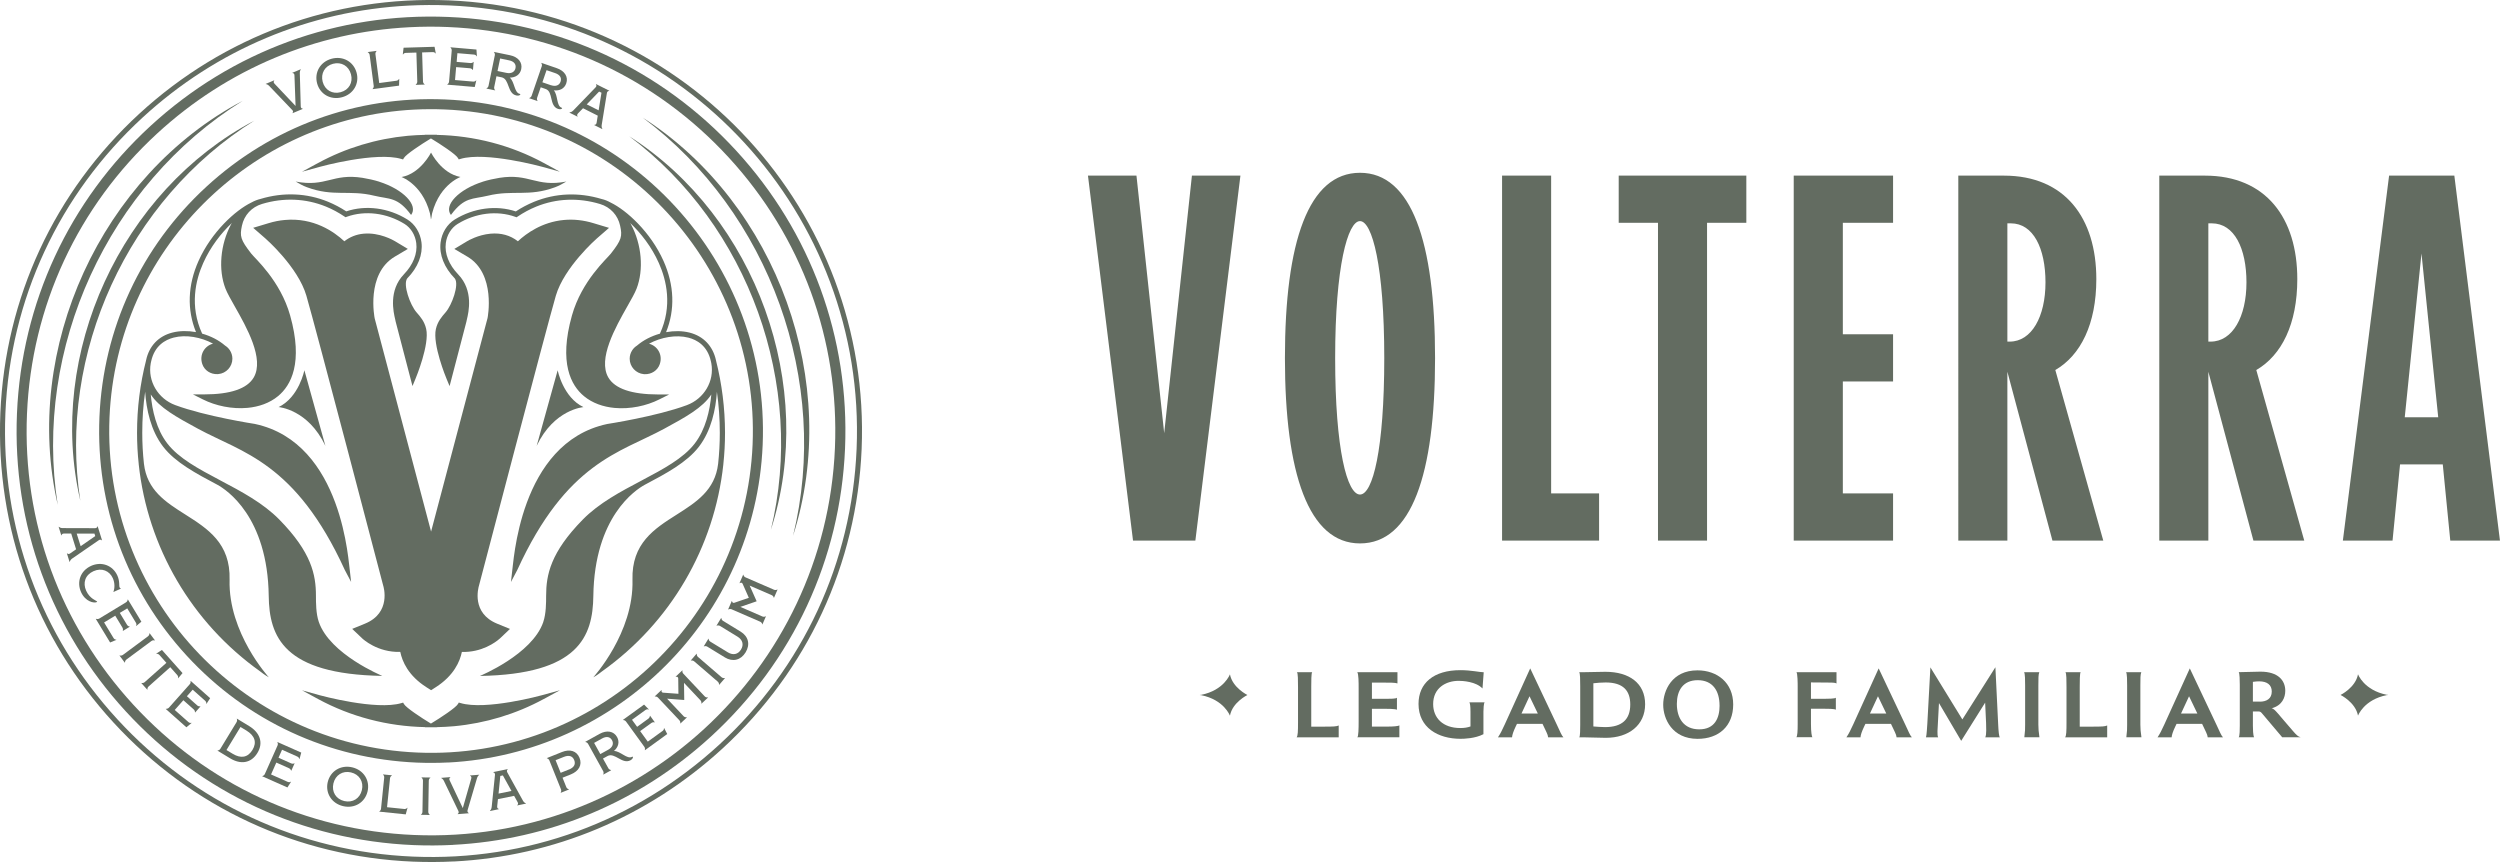 <svg id="uuid-f490d69f-a3d8-491d-a345-f6ea663b3aca" data-name="Layer 1" xmlns="http://www.w3.org/2000/svg" viewBox="0 0 536.51 185">
  <defs>
    <style>
      .uuid-c3a6e42a-2b88-4d05-b3a9-b1d609841d17 {
        fill: #636c61;
      }
    </style>
  </defs>
  <g>
    <g>
      <path class="uuid-c3a6e42a-2b88-4d05-b3a9-b1d609841d17" d="M100.27,55.06l-2.77-1.64,2.76-1.66c.23-.14,2.33-1.36,4.98-1.61,2.28-.21,4.28.35,5.9,1.63,1.8-1.68,5.17-4.13,9.85-4.57,2.09-.2,4.24.03,6.39.69l3.32,1-2.62,2.28c-.07.06-7,6.14-8.8,12.29-1.95,6.68-16.31,61.54-16.46,62.09-.21.69-1.67,6.02,3.88,8.29l2.74,1.12-2.15,2.04c-.11.1-2.65,2.47-6.7,2.85-.49.05-.98.06-1.47.04-.42,2.06-1.72,5.08-5.58,7.56l-1.03.66-1.03-.66c-3.86-2.47-5.16-5.5-5.58-7.56-4.9.15-8.04-2.77-8.17-2.9l-2.15-2.04,2.74-1.12c5.71-2.33,3.99-7.95,3.91-8.19-.17-.65-14.53-55.51-16.48-62.19-1.8-6.18-8.73-12.23-8.8-12.29l-2.62-2.28,3.32-1c1.15-.35,2.3-.58,3.44-.68,6.23-.58,10.64,2.55,12.8,4.57,1.19-.93,2.58-1.49,4.13-1.63,3.41-.32,6.41,1.41,6.74,1.61l2.76,1.66-2.77,1.64c-6.29,3.71-4.36,13.19-4.34,13.28l12.1,45.74,12.12-45.83s1.9-9.5-4.35-13.19Z"></path>
      <g>
        <g>
          <path class="uuid-c3a6e42a-2b88-4d05-b3a9-b1d609841d17" d="M115.17,95.69l4.51-16.23s1.13,5.79,5.53,7.91c0,0-6.32.46-10.04,8.32Z"></path>
          <path class="uuid-c3a6e42a-2b88-4d05-b3a9-b1d609841d17" d="M116.59,133.47c.61-1.78.61-4.15.61-5.62,0-4.47.94-9.3,7.88-16.36,3.48-3.54,8.11-5.99,12.58-8.35.05-.03.1-.05.15-.08.02,0,.03-.02.05-.03h0c4.52-2.39,8.78-4.67,11.22-7.83,2.35-3.05,3.26-7.08,3.57-10.54-1.86,2.85-5.52,4.86-10.13,7.36-9.48,5.15-20.92,7.16-31.51,30.3l-1.36,2.58.25-2.21c.31-1.44,1.37-27.64,20.41-31.7,0,0,10.57-1.62,17.1-4.05,3.67-1.37,5.94-5.13,5.24-8.98-.04-.24-.08-.38-.09-.41-.73-3.37-3.03-4.63-4.83-5.09-2.62-.68-5.88-.1-8.45,1.3,1.79.46,3,2.35,2.31,4.38-.46,1.37-1.79,2.21-3.23,2.16-.07,0-.14,0-.21-.01-1.69-.16-3.02-1.59-3.02-3.31,0-.67.2-1.3.55-1.82h0s0-.01.01-.02c.26-.39.6-.72,1-.97,1.36-1.17,3.09-2.05,4.93-2.57,2.73-5.95,1.4-11.51-.23-15.15-1.55-3.48-3.86-6.42-6.15-8.6.06.11.12.2.18.31,2.3,4.3,2.76,9.71,1.19,13.78-.37.96-1.12,2.28-1.99,3.81-2.54,4.49-6.39,11.28-4.07,15.26,1.41,2.41,5,3.63,10.67,3.64h2.38s-2.13,1.07-2.13,1.07c-2.74,1.38-6.27,2.13-9.6,1.82-2.41-.23-4.71-1.01-6.54-2.52-2.77-2.28-5.46-7.14-2.59-17.32,2.1-7.46,7.5-12.18,8.34-13.26,2.35-3,2.49-3.75,2-6-.48-2.25-2.08-3.99-4.31-4.66-4.64-1.4-9.38-1.21-13.73.57-1.37.56-2.7,1.28-3.95,2.12l-.24.16-.27-.1c-3.92-1.41-8.56-.84-12.4,1.54-1.35.84-2.29,2.37-2.51,4.1-.29,2.25.66,4.64,2.66,6.72,3.34,3.48,2.23,8.14,1.86,9.67-.04.19-.08.33-.1.47l-3.61,13.83-.64-1.54c-.13-.3-3.06-7.42-2.3-10.72.37-1.61,1.24-2.6,2.08-3.57,1.36-1.55,2.95-5.94,1.99-7.26h0c-2.3-2.37-3.39-5.12-3.06-7.75.26-2.07,1.4-3.9,3.03-4.91,4.05-2.5,8.92-3.14,13.11-1.74,1.24-.82,2.56-1.51,3.92-2.07,4.58-1.87,9.58-2.08,14.48-.6.68.15,1.33.42,1.96.77,3.4,1.64,8.56,6.31,11.34,12.53,2.33,5.22,2.5,10.47.55,15.28,1.73-.31,3.48-.3,5.06.1,2.98.77,4.98,2.88,5.65,5.94h0s0,.01,0,.02c0,0,0,0,0,0s0,0,0,0c1.28,5.05,1.93,10.27,1.94,15.53,0,2.26-.12,4.51-.36,6.73,0,.02,0,.03,0,.05-1.92,17.81-11.33,33.97-26.07,44.45-1.01.82-1.74,1.2-1.85,1.26,0,0,8.74-9.55,8.42-20.93-.22-7.84,4.71-10.97,9.48-13.99,4.23-2.69,8.23-5.23,8.9-10.91.24-2.2.36-4.42.36-6.66,0-2.95-.21-5.89-.62-8.79-.25,3.74-1.19,8.32-3.88,11.81-2.6,3.36-6.98,5.7-11.63,8.16-1.92,1.05-10.78,6.81-11.01,23.85-.12,8.7-3.15,16.8-24.35,17.16,0,0,11.23-4.61,13.61-11.58Z"></path>
          <path class="uuid-c3a6e42a-2b88-4d05-b3a9-b1d609841d17" d="M116.67,150.02c-5.92,3.22-12.49,5.2-19.23,5.83-1.23.11-2.47.17-3.7.2l.04.02h-1.62s-.02,0-.03,0h-.97s.05-.03.05-.03c-8.02-.16-15.93-2.22-22.94-6.02l-3.46-1.88,3.8,1.06c.12.03,12.12,3.32,17.56,1.68l.34-.1.18.31c.44.78,3.74,2.96,5.72,4.15l.07.04.08-.05c1.98-1.19,5.28-3.37,5.72-4.15l.18-.31.34.1c5.43,1.64,17.44-1.65,17.56-1.69l3.8-1.05-3.46,1.88Z"></path>
        </g>
        <g>
          <path class="uuid-c3a6e42a-2b88-4d05-b3a9-b1d609841d17" d="M59.79,87.36c4.4-2.12,5.53-7.91,5.53-7.91l4.51,16.23c-3.72-7.86-10.04-8.32-10.04-8.32Z"></path>
          <path class="uuid-c3a6e42a-2b88-4d05-b3a9-b1d609841d17" d="M82.02,145.05c-21.21-.36-24.24-8.46-24.35-17.16-.23-17.04-9.09-22.8-11.01-23.85-4.65-2.46-9.03-4.8-11.63-8.16-2.7-3.49-3.63-8.08-3.88-11.81-.42,2.9-.62,5.84-.62,8.79,0,2.24.12,4.47.36,6.66.66,5.69,4.66,8.23,8.9,10.91,4.77,3.03,9.7,6.15,9.48,13.99-.32,11.38,8.42,20.93,8.42,20.93-.11-.06-.83-.44-1.85-1.26-14.74-10.49-24.16-26.65-26.07-44.45,0-.02,0-.03,0-.05-.24-2.22-.36-4.47-.36-6.73,0-5.26.65-10.48,1.94-15.53,0,0,0,0,0,0s0,0,0,0c0,0,0-.01,0-.02h0c.66-3.07,2.67-5.18,5.65-5.94,1.58-.4,3.33-.41,5.06-.1-1.95-4.81-1.79-10.06.55-15.28,2.78-6.22,7.94-10.89,11.34-12.53.63-.35,1.29-.61,1.96-.77,4.91-1.48,9.91-1.27,14.48.6,1.36.56,2.67,1.25,3.92,2.07,4.19-1.41,9.06-.77,13.11,1.74,1.64,1.01,2.77,2.85,3.03,4.91.33,2.63-.75,5.38-3.06,7.74h0c-.96,1.32.63,5.71,1.99,7.27.84.96,1.71,1.95,2.08,3.57.76,3.31-2.17,10.42-2.3,10.72l-.64,1.54-3.61-13.83c-.02-.15-.06-.29-.1-.47-.36-1.53-1.48-6.19,1.86-9.67,2-2.08,2.95-4.47,2.66-6.72-.22-1.73-1.16-3.26-2.51-4.1-3.85-2.38-8.48-2.95-12.4-1.54l-.27.1-.24-.16c-1.25-.84-2.58-1.56-3.95-2.12-4.34-1.77-9.09-1.97-13.73-.57-2.23.67-3.83,2.41-4.31,4.66-.48,2.25-.34,3,2,6,.84,1.08,6.24,5.8,8.34,13.26,2.87,10.18.18,15.03-2.59,17.32-1.83,1.51-4.13,2.29-6.54,2.52-3.33.31-6.86-.44-9.6-1.82l-2.13-1.07h2.38c5.67,0,9.26-1.22,10.67-3.63,2.32-3.99-1.52-10.77-4.07-15.26-.87-1.53-1.62-2.86-1.99-3.81-1.58-4.07-1.11-9.48,1.19-13.78.06-.11.12-.21.18-.31-2.29,2.17-4.6,5.12-6.15,8.6-1.63,3.64-2.96,9.2-.23,15.15,1.84.52,3.57,1.4,4.93,2.57.4.25.74.58,1,.97,0,0,0,0,.01.01h0c.34.53.55,1.15.55,1.82,0,1.73-1.33,3.16-3.02,3.31-.07,0-.14.01-.21.01-1.44.05-2.77-.79-3.23-2.16-.69-2.03.52-3.92,2.31-4.38-2.57-1.4-5.83-1.99-8.45-1.3-1.8.46-4.1,1.73-4.83,5.09,0,.02-.04.17-.09.41-.7,3.85,1.57,7.62,5.24,8.98,6.53,2.43,17.1,4.05,17.1,4.05,19.04,4.06,20.1,30.26,20.41,31.7l.25,2.21-1.36-2.58c-10.59-23.14-22.03-25.15-31.51-30.3-4.61-2.5-8.27-4.51-10.13-7.36.31,3.45,1.21,7.49,3.57,10.54,2.44,3.16,6.7,5.44,11.22,7.83h0s.03.02.05.03c.05.03.1.05.15.08,4.47,2.36,9.09,4.81,12.58,8.35,6.94,7.06,7.88,11.89,7.88,16.36,0,1.48,0,3.84.61,5.62,2.38,6.97,13.61,11.58,13.61,11.58Z"></path>
        </g>
      </g>
    </g>
    <g>
      <path class="uuid-c3a6e42a-2b88-4d05-b3a9-b1d609841d17" d="M81.39,38.99c-1.03-.33-2.56-.67-3.6-.83-6.46-1.01-7.78,2.06-14.34.8.71.42,1.54.9,2.41,1.22,5.67,2.11,9.08.51,14.44,1.82,3.29.8,5,.19,7.92,4.13,1.6-2.08-1.68-5.5-6.83-7.13Z"></path>
      <path class="uuid-c3a6e42a-2b88-4d05-b3a9-b1d609841d17" d="M103.6,38.99c1.03-.33,2.56-.67,3.6-.83,6.46-1.01,7.78,2.06,14.34.8-.71.42-1.54.9-2.41,1.22-5.67,2.11-9.08.51-14.44,1.82-3.29.8-5,.19-7.92,4.13-1.6-2.08,1.68-5.5,6.83-7.13Z"></path>
    </g>
    <path class="uuid-c3a6e42a-2b88-4d05-b3a9-b1d609841d17" d="M68.29,34.97c5.92-3.22,12.49-5.2,19.23-5.83,1.23-.11,2.47-.17,3.7-.2l-.04-.02h1.62s.02,0,.03,0h.97s-.05.03-.05.03c8.02.16,15.93,2.22,22.94,6.02l3.46,1.88-3.8-1.06c-.12-.03-12.12-3.32-17.56-1.68l-.34.1-.18-.31c-.44-.78-3.74-2.96-5.72-4.15l-.07-.04-.08.05c-1.98,1.19-5.28,3.37-5.72,4.15l-.18.31-.34-.1c-5.43-1.64-17.44,1.65-17.56,1.69l-3.8,1.05,3.46-1.88Z"></path>
    <g>
      <path class="uuid-c3a6e42a-2b88-4d05-b3a9-b1d609841d17" d="M92.45,47.07l.05-14.33s2.23,4.5,6.32,5.24c0,0-5.08,1.8-6.36,9.08Z"></path>
      <path class="uuid-c3a6e42a-2b88-4d05-b3a9-b1d609841d17" d="M86.18,37.99c4.08-.75,6.32-5.24,6.32-5.24l.05,14.33c-1.28-7.28-6.36-9.08-6.36-9.08Z"></path>
    </g>
    <rect class="uuid-c3a6e42a-2b88-4d05-b3a9-b1d609841d17" x="92.45" y="93.02" width="0" height=".06"></rect>
  </g>
  <g>
    <path class="uuid-c3a6e42a-2b88-4d05-b3a9-b1d609841d17" d="M62.69,23.58l-4.93-5.15c-.25-.26-.53-.37-.73-.39v-.04s1.81-.76,1.81-.76l.02.04c-.18.24-.18.43.05.68l4.52,4.78-.24-6.57c-.01-.29-.12-.46-.44-.51l-.02-.04,1.81-.76.02.04c-.14.17-.23.47-.22.79l.2,7.13c0,.28.14.48.43.51l.02.04-2.2.92-.02-.04c.19-.25.12-.48-.07-.67Z"></path>
    <path class="uuid-c3a6e42a-2b88-4d05-b3a9-b1d609841d17" d="M68.05,17.88c-.63-2.36.7-4.63,3.13-5.28,2.44-.65,4.72.65,5.35,3.01.63,2.35-.7,4.61-3.14,5.26-2.43.65-4.71-.64-5.34-2.99ZM73.1,19.79c1.77-.47,2.7-2.07,2.22-3.85-.48-1.8-2.08-2.72-3.86-2.25-1.76.47-2.68,2.08-2.21,3.87.48,1.78,2.07,2.7,3.84,2.23Z"></path>
    <path class="uuid-c3a6e42a-2b88-4d05-b3a9-b1d609841d17" d="M79.96,19.09c.17-.17.27-.42.24-.67l-.87-6.62c-.03-.26-.19-.46-.4-.58v-.05s1.88-.25,1.88-.25v.05c-.18.17-.27.41-.24.67l.81,6.18,3.68-.49c.27-.03.48-.19.55-.39h.07s-.04,1.44-.04,1.44l-5.67.75v-.04Z"></path>
    <path class="uuid-c3a6e42a-2b88-4d05-b3a9-b1d609841d17" d="M89.23,18.15c.2-.16.32-.39.32-.64l-.19-6.23-2.26.07c-.27,0-.5.14-.59.33h-.07s.17-1.44.17-1.44l6.65-.2.26,1.43h-.06c-.1-.18-.33-.3-.61-.29l-2.26.07.19,6.23c0,.25.14.48.35.62v.05s-1.91.06-1.91.06v-.05Z"></path>
    <path class="uuid-c3a6e42a-2b88-4d05-b3a9-b1d609841d17" d="M101.44,15c-.12-.19-.34-.33-.6-.35l-2.95-.25-.24,2.78,3.89.33c.26.02.52-.08.62-.26h.06s-.34,1.42-.34,1.42l-5.89-.5v-.05c.21-.13.36-.35.38-.6l.57-6.66c.02-.26-.09-.49-.27-.66v-.05s5.58.48,5.58.48l.1,1.45h-.07c-.07-.21-.29-.34-.58-.37l-3.54-.3-.16,1.87,2.95.25c.26.02.5-.07.65-.24h.05s-.15,1.72-.15,1.72h-.05Z"></path>
    <path class="uuid-c3a6e42a-2b88-4d05-b3a9-b1d609841d17" d="M106.27,19.35v.05s-1.88-.39-1.88-.39v-.04c.23-.11.4-.31.45-.56l1.35-6.55c.05-.26-.03-.5-.19-.68v-.04s3.44.71,3.44.71c1.76.36,2.72,1.54,2.42,2.98-.25,1.2-1.22,1.81-2.45,1.83,1.05.93.95,3.23,2.12,3.48.11.02.15.07.14.12-.03.15-.35.34-.85.23-1.99-.41-1.44-3.55-3.18-3.9l-1.1-.23-.48,2.32c-.05.25.02.5.2.69ZM108.7,15.64c1,.21,1.75-.18,1.93-1.02.17-.85-.35-1.46-1.38-1.67l-1.92-.4-.56,2.69,1.92.4Z"></path>
    <path class="uuid-c3a6e42a-2b88-4d05-b3a9-b1d609841d17" d="M115.39,21.66v.04s-1.82-.62-1.82-.62v-.04c.25-.08.44-.25.52-.49l2.17-6.32c.09-.25.04-.5-.1-.7l.02-.04,3.31,1.14c1.7.58,2.51,1.87,2.03,3.26-.4,1.16-1.44,1.64-2.67,1.5.92,1.06.54,3.33,1.66,3.72.11.04.14.09.12.14-.05.14-.39.29-.88.12-1.92-.66-.98-3.7-2.65-4.27l-1.06-.37-.77,2.24c-.08.24-.04.5.11.71ZM118.27,18.29c.96.33,1.76.04,2.03-.77.28-.83-.16-1.49-1.16-1.83l-1.85-.63-.89,2.6,1.86.64Z"></path>
    <path class="uuid-c3a6e42a-2b88-4d05-b3a9-b1d609841d17" d="M122.96,23.78l4.84-5.01c.19-.19.28-.41.09-.69l.02-.04,2.85,1.43-.02.04c-.34.03-.45.21-.5.48l-1.12,6.87c-.04.32.03.62.16.81l-.02.04-1.74-.87.02-.04c.33-.02.45-.19.5-.48l.24-1.5-3.16-1.59-1.07,1.1c-.18.19-.28.4-.09.67l-.02.04-1.74-.87.02-.04c.17-.02.5-.1.74-.36ZM128.47,23.67l.61-3.77-.51-.25-2.65,2.75,2.55,1.28Z"></path>
  </g>
  <g>
    <path class="uuid-c3a6e42a-2b88-4d05-b3a9-b1d609841d17" d="M13.4,113.33l6.96.02c.26,0,.49-.08.56-.41h.04s.94,3.02.94,3.02h-.04c-.25-.21-.47-.17-.69-.01l-5.73,3.95c-.26.19-.42.46-.47.68h-.05s-.57-1.84-.57-1.84h.04c.24.21.45.18.69.01l1.25-.87-1.05-3.38h-1.53c-.26,0-.48.07-.55.39h-.05s-.57-1.84-.57-1.84h.04c.13.1.41.28.78.28ZM17.3,117.22l3.14-2.17-.17-.54h-3.81s.85,2.71.85,2.71Z"></path>
    <path class="uuid-c3a6e42a-2b88-4d05-b3a9-b1d609841d17" d="M19.52,121.45c2.28-1.03,4.67-.12,5.66,2.05.57,1.27.32,2.18.49,2.57.05.11.14.17.24.19l.03.06-1.58.72-.02-.05c.31-.79.31-1.93-.13-2.91-.71-1.58-2.38-2.3-4.15-1.5-1.77.8-2.34,2.49-1.56,4.21.8,1.75,2.24,2.1,2.34,2.31.02.04-.01.08-.1.12-.57.26-2.41-.09-3.34-2.14-.98-2.18-.16-4.59,2.13-5.63Z"></path>
    <path class="uuid-c3a6e42a-2b88-4d05-b3a9-b1d609841d17" d="M26.34,135.37c.08-.21.06-.47-.07-.7l-1.54-2.54-2.39,1.45,2.02,3.34c.14.23.37.37.58.35l.03.05-1.34.56-3.07-5.06.04-.03c.23.09.49.08.71-.05l5.72-3.47c.23-.14.35-.36.37-.6l.04-.03,2.9,4.78-1.11.93-.03-.06c.12-.18.1-.44-.05-.68l-1.84-3.05-1.6.97,1.54,2.54c.13.23.35.36.58.39l.02.04-1.47.9-.02-.04Z"></path>
    <path class="uuid-c3a6e42a-2b88-4d05-b3a9-b1d609841d17" d="M25.68,140.66c.24.07.49.03.7-.12l5.37-3.98c.21-.16.31-.39.32-.64l.04-.03,1.14,1.53-.04.03c-.24-.08-.49-.05-.71.11l-5.37,3.98c-.2.15-.31.39-.31.64l-.04.03-1.14-1.53.04-.03Z"></path>
    <path class="uuid-c3a6e42a-2b88-4d05-b3a9-b1d609841d17" d="M30.36,146.56c.25.05.5,0,.69-.17l4.66-4.14-1.5-1.69c-.19-.2-.43-.29-.63-.24l-.05-.05,1.22-.79,4.42,4.97-.93,1.11-.04-.04c.08-.19.02-.44-.16-.65l-1.5-1.69-4.65,4.14c-.19.17-.28.42-.25.67l-.03.03-1.28-1.43.03-.03Z"></path>
    <path class="uuid-c3a6e42a-2b88-4d05-b3a9-b1d609841d17" d="M41.84,152.88c.02-.23-.08-.47-.27-.64l-2.22-1.97-1.85,2.09,2.92,2.59c.2.18.46.24.65.16l.04.04-1.11.93-4.42-3.93.03-.04c.24.02.49-.07.66-.26l4.44-5c.18-.2.23-.44.18-.69l.03-.04,4.18,3.71-.79,1.22-.05-.04c.06-.21-.04-.45-.25-.64l-2.66-2.36-1.24,1.4,2.21,1.97c.2.18.45.24.67.2l.03.03-1.14,1.29-.04-.03Z"></path>
    <path class="uuid-c3a6e42a-2b88-4d05-b3a9-b1d609841d17" d="M46.7,161.06c.25-.03.47-.16.6-.38l3.47-5.71c.13-.23.14-.48.05-.71l.02-.04,2.62,1.59c2.28,1.38,3.15,3.54,1.78,5.78-1.37,2.25-3.63,2.5-5.85,1.15l-2.72-1.65.02-.04ZM49.93,161.76c1.8,1.09,3.26.8,4.25-.82.97-1.6.54-3.04-1.31-4.17l-1.26-.76-3.01,4.95,1.33.8Z"></path>
    <path class="uuid-c3a6e42a-2b88-4d05-b3a9-b1d609841d17" d="M62.47,165.39c-.05-.22-.22-.42-.46-.53l-2.71-1.21-1.13,2.55,3.57,1.59c.24.11.51.09.67-.04l.05.02-.78,1.22-5.41-2.4.02-.04c.24-.06.45-.22.55-.45l2.72-6.11c.11-.24.08-.49-.04-.71l.02-.04,5.11,2.27-.38,1.4-.06-.03c0-.22-.17-.41-.43-.53l-3.25-1.45-.76,1.71,2.71,1.21c.24.11.5.1.7-.02l.04.02-.7,1.57-.04-.02Z"></path>
    <path class="uuid-c3a6e42a-2b88-4d05-b3a9-b1d609841d17" d="M70.33,167.85c.56-2.38,2.8-3.75,5.25-3.18,2.46.58,3.86,2.8,3.3,5.18-.56,2.37-2.8,3.73-5.25,3.15-2.45-.57-3.85-2.79-3.3-5.16ZM73.88,171.91c1.79.42,3.36-.55,3.78-2.35.43-1.81-.55-3.38-2.34-3.8-1.78-.42-3.35.57-3.77,2.37-.42,1.8.55,3.36,2.33,3.78Z"></path>
    <path class="uuid-c3a6e42a-2b88-4d05-b3a9-b1d609841d17" d="M81.39,174.15c.21-.13.36-.35.38-.6l.68-6.66c.03-.26-.07-.49-.25-.66v-.04s1.9.19,1.9.19v.05c-.23.13-.38.33-.4.59l-.64,6.21,3.69.38c.27.03.52-.08.63-.25h.07s-.38,1.41-.38,1.41l-5.69-.59v-.04Z"></path>
    <path class="uuid-c3a6e42a-2b88-4d05-b3a9-b1d609841d17" d="M90.33,174.83c.2-.15.33-.37.33-.63l.11-6.68c0-.26-.12-.48-.31-.64v-.05s1.91.03,1.91.03v.04c-.21.15-.34.36-.35.63l-.11,6.68c0,.25.12.48.32.64v.04s-1.91-.03-1.91-.03v-.05Z"></path>
    <path class="uuid-c3a6e42a-2b88-4d05-b3a9-b1d609841d17" d="M98.36,174.02l-3.1-6.44c-.15-.32-.39-.52-.57-.6v-.05s1.97-.16,1.97-.16v.04c-.24.17-.3.36-.16.66l2.82,5.95,1.81-6.33c.08-.29.03-.48-.26-.62v-.05s1.95-.16,1.95-.16v.05c-.18.12-.36.38-.45.68l-2.02,6.86c-.08.27-.02.5.25.63v.05s-2.38.19-2.38.19v-.04c.26-.18.26-.42.14-.66Z"></path>
    <path class="uuid-c3a6e42a-2b88-4d05-b3a9-b1d609841d17" d="M105.51,173.25l.71-6.92c.03-.26-.03-.5-.36-.59v-.05s3.11-.64,3.11-.64v.04c-.24.23-.22.44-.09.69l3.37,6.09c.16.28.41.47.63.54v.05s-1.89.39-1.89.39v-.04c.24-.22.23-.42.08-.69l-.74-1.33-3.47.71-.16,1.52c-.03.27.03.49.34.59v.05s-1.89.39-1.89.39v-.05c.12-.12.32-.38.35-.74ZM109.77,169.75l-1.85-3.34-.55.11-.38,3.79,2.79-.57Z"></path>
    <path class="uuid-c3a6e42a-2b88-4d05-b3a9-b1d609841d17" d="M122.09,169.39l.02.04-1.77.71-.02-.04c.13-.21.16-.47.07-.7l-2.49-6.2c-.1-.24-.3-.4-.53-.47l-.02-.04,3.24-1.3c1.71-.69,3.18-.25,3.78,1.26.61,1.51-.15,2.85-1.89,3.55l-1.76.7.81,2.02c.09.23.3.4.54.46ZM122.11,165.14c1.05-.42,1.48-1.11,1.12-2.02-.36-.9-1.15-1.12-2.22-.69l-1.78.71,1.09,2.71,1.79-.72Z"></path>
    <path class="uuid-c3a6e42a-2b88-4d05-b3a9-b1d609841d17" d="M131.12,165.27l.02.04-1.66.92-.02-.04c.1-.22.1-.49-.02-.71l-3.23-5.84c-.13-.23-.34-.36-.59-.4l-.02-.04,3.06-1.7c1.57-.87,3.06-.6,3.77.68.59,1.07.26,2.17-.67,2.98,1.41.03,2.82,1.84,3.87,1.26.1-.05.16-.05.19,0,.07.13-.05.48-.5.73-1.78.98-3.39-1.75-4.94-.9l-.98.54,1.15,2.07c.12.22.34.36.59.39ZM130.55,160.88c.89-.5,1.21-1.27.79-2.03-.42-.76-1.21-.88-2.13-.37l-1.71.95,1.33,2.4,1.72-.95Z"></path>
    <path class="uuid-c3a6e42a-2b88-4d05-b3a9-b1d609841d17" d="M140.47,155.03c-.22-.07-.47-.03-.69.13l-2.4,1.74,1.64,2.26,3.16-2.29c.22-.15.34-.4.3-.6l.05-.03.66,1.29-4.78,3.47-.03-.04c.07-.24.04-.5-.11-.7l-3.92-5.41c-.16-.21-.39-.32-.63-.32l-.03-.04,4.53-3.28,1.02,1.03-.05.04c-.19-.11-.44-.06-.68.1l-2.88,2.09,1.1,1.51,2.4-1.74c.21-.16.33-.38.34-.61l.04-.03,1.01,1.4-.04.03Z"></path>
    <path class="uuid-c3a6e42a-2b88-4d05-b3a9-b1d609841d17" d="M145.99,155.25c.04-.24-.03-.5-.2-.68l-4.58-4.86c-.18-.19-.42-.26-.67-.24l-.03-.03,1.45-1.36.03.03c-.08.25,0,.52.31.54l3.29.24-.04-3.3c0-.31-.27-.41-.53-.34l-.03-.03,1.44-1.36.03.03c-.05.25,0,.49.19.69l4.58,4.86c.17.19.42.26.68.23l.03.03-1.4,1.31-.03-.03c.05-.25-.02-.5-.19-.69l-3.53-3.75.05,3.65-.03.03-3.65-.28,3.54,3.76c.17.18.42.26.68.23l.03.03-1.39,1.31-.03-.03Z"></path>
    <path class="uuid-c3a6e42a-2b88-4d05-b3a9-b1d609841d17" d="M154.31,146.94c.01-.24-.08-.49-.27-.65l-5.06-4.36c-.2-.17-.45-.22-.69-.17l-.04-.03,1.24-1.44.04.03c-.02.25.06.49.26.66l5.06,4.36c.19.16.45.22.69.16l.04.03-1.24,1.44-.04-.03Z"></path>
    <path class="uuid-c3a6e42a-2b88-4d05-b3a9-b1d609841d17" d="M155.53,141.06l-3.75-2.29c-.23-.14-.48-.14-.71-.05l-.04-.02,1-1.64.04.02c.02.25.14.48.37.62l3.77,2.3c1.12.68,2.18.43,2.81-.6.64-1.04.37-2.09-.74-2.77l-3.77-2.3c-.23-.14-.48-.14-.71-.05l-.04-.02,1.01-1.65.04.03c.02.25.14.47.37.61l3.75,2.29c1.7,1.04,2.11,2.77,1.08,4.46-1.03,1.69-2.76,2.11-4.46,1.08Z"></path>
    <path class="uuid-c3a6e42a-2b88-4d05-b3a9-b1d609841d17" d="M163.59,133.97c-.06-.24-.22-.45-.45-.55l-6.13-2.66c-.24-.1-.49-.08-.71.04l-.04-.02.79-1.82.04.02c.02.26.2.48.49.38l3.12-1.07-1.34-3.03c-.13-.28-.41-.26-.62-.1l-.04-.02.79-1.82.04.02c.05.25.2.45.45.56l6.13,2.66c.23.1.49.08.71-.05l.04.02-.76,1.76-.04-.02c-.05-.25-.22-.45-.45-.55l-4.73-2.05,1.49,3.34-.02.04-3.47,1.19,4.74,2.06c.23.1.49.08.71-.05l.04.02-.76,1.75-.04-.02Z"></path>
  </g>
  <path class="uuid-c3a6e42a-2b88-4d05-b3a9-b1d609841d17" d="M96.19,163.63c-2.21.11-4.44.12-6.69.03-19.01-.8-36.57-8.96-49.44-22.96-12.88-14.01-19.52-32.19-18.72-51.2.8-19.01,8.96-36.57,22.96-49.44,14.01-12.88,32.19-19.52,51.2-18.72,39.24,1.66,69.82,34.92,68.17,74.16h0c-1.56,36.98-31.21,66.28-67.47,68.14ZM88.92,23.52c-35.16,1.8-63.91,30.2-65.42,66.07-1.6,38.05,28.05,70.31,66.1,71.91,38,1.63,70.31-28.05,71.91-66.1,1.6-38.05-28.05-70.31-66.1-71.91-2.18-.09-4.35-.08-6.49.03Z"></path>
  <path class="uuid-c3a6e42a-2b88-4d05-b3a9-b1d609841d17" d="M97.2,181.32c-2.8.14-5.62.16-8.45.04-23.73-1-45.66-11.18-61.73-28.67C10.94,135.19,2.64,112.49,3.64,88.75c1-23.73,11.18-45.66,28.67-61.73C49.8,10.94,72.5,2.64,96.24,3.64c23.73,1,45.66,11.18,61.73,28.67,16.08,17.49,24.38,40.19,23.38,63.93l-1.08-.05,1.08.05c-1,23.73-11.18,45.66-28.67,61.73-15.4,14.16-34.85,22.29-55.48,23.34ZM87.9,5.84c-20.13,1.03-39.1,8.96-54.13,22.77-17.07,15.69-27,37.08-27.98,60.24-.98,23.16,7.13,45.31,22.81,62.37,15.68,17.07,37.08,27,60.23,27.97,47.85,2.03,88.34-35.24,90.35-83.04h0c.98-23.16-7.13-45.31-22.81-62.37-15.69-17.07-37.08-27-60.24-27.98-2.76-.12-5.51-.1-8.24.04Z"></path>
  <g>
    <path class="uuid-c3a6e42a-2b88-4d05-b3a9-b1d609841d17" d="M54.63,25.86C27.47,42.78,12.33,75.84,17.24,107.46c-7.33-31.49,8.77-66.59,37.4-81.6h0Z"></path>
    <path class="uuid-c3a6e42a-2b88-4d05-b3a9-b1d609841d17" d="M12.39,108.34C4.68,74.89,21.73,37.65,52.09,21.63,23.2,39.57,7.09,74.75,12.39,108.34h0Z"></path>
  </g>
  <g>
    <path class="uuid-c3a6e42a-2b88-4d05-b3a9-b1d609841d17" d="M135.03,29.24c27.26,17.37,40.35,53.7,30.4,84.46,7.55-31.1-4.76-65.31-30.4-84.46h0Z"></path>
    <path class="uuid-c3a6e42a-2b88-4d05-b3a9-b1d609841d17" d="M170.19,114.99c8.11-33.03-5-69.44-32.27-89.75,28.91,18.52,42.76,57.06,32.27,89.75h0Z"></path>
  </g>
  <path class="uuid-c3a6e42a-2b88-4d05-b3a9-b1d609841d17" d="M97.39,184.87c-2.91.15-5.84.16-8.79.04-24.69-1.04-47.49-11.63-64.21-29.82C7.68,136.9-.96,113.29.08,88.6,1.12,63.92,11.71,41.12,29.9,24.4,48.1,7.68,71.71-.95,96.39.08c50.96,2.15,90.66,45.35,88.52,96.31h0c-1.04,24.68-11.63,47.49-29.82,64.21-16.02,14.72-36.24,23.18-57.7,24.28ZM87.66,1.2c-21.21,1.09-41.19,9.44-57.02,23.99C12.66,41.72,2.19,64.25,1.16,88.65c-1.03,24.4,7.51,47.73,24.03,65.71,16.52,17.98,39.06,28.44,63.46,29.47,24.4,1.04,47.73-7.51,65.71-24.03,17.98-16.52,28.44-39.06,29.47-63.46C185.95,45.98,146.71,3.28,96.34,1.16c-2.91-.12-5.81-.11-8.69.04Z"></path>
  <g>
    <path class="uuid-c3a6e42a-2b88-4d05-b3a9-b1d609841d17" d="M278.27,158.22c.26-.34.29-1.3.29-3.19v-7.49c0-1.47,0-3.08-.23-3.28h3.27c-.2.14-.2,2.09-.2,3.08v8.6h2.76c1.98,0,2.67-.03,3.13-.25v2.54h-9.02Z"></path>
    <path class="uuid-c3a6e42a-2b88-4d05-b3a9-b1d609841d17" d="M291.28,158.22c.26-.08.29-2.01.29-3.28v-7.29c0-1.1,0-3-.29-3.39h8.62v2.4c-.54-.17-1.55-.17-3.01-.17h-2.47v3.48h3.07c.89,0,2.07,0,2.3-.23v2.57c-.43-.2-2.15-.2-2.61-.2h-2.76v3.82h3.33c1.18,0,2.41-.08,2.56-.28v2.57h-9.02Z"></path>
    <path class="uuid-c3a6e42a-2b88-4d05-b3a9-b1d609841d17" d="M315.57,152.7c0-1.1-.09-1.75-.23-1.98h3.27c-.2.2-.26,1.44-.26,2.01v4.83c-1.78.93-4.16.99-4.91.99-4.85,0-9.02-2.4-9.02-7.49,0-4.47,3.25-7.24,8.99-7.24,2.33,0,4.16.45,5,.45l-.26,3.48c-1.44-1.5-4.28-1.64-5.11-1.64-2.79,0-5.48,1.56-5.48,4.98,0,2.97,2.07,5.15,5.83,5.15.86,0,1.55-.11,2.18-.34v-3.2Z"></path>
    <path class="uuid-c3a6e42a-2b88-4d05-b3a9-b1d609841d17" d="M332.23,158.22c-.03-.31-.12-.62-.34-1.07l-.86-1.81h-5.48l-.26.54c-.55,1.16-.75,1.81-.8,2.35h-3.02c.46-.68.92-1.56,1.46-2.77l5.46-12.02,5.74,12.13c.66,1.41,1.01,2.29,1.38,2.66h-3.27ZM328.24,149.42l-1.72,3.7h3.5l-1.78-3.7Z"></path>
    <path class="uuid-c3a6e42a-2b88-4d05-b3a9-b1d609841d17" d="M338.92,158.22c.2-.14.2-1.95.2-2.66v-8.31c0-1.19,0-2.83-.23-3h1.32c.52,0,3.36-.08,4.31-.08,5.17,0,8.53,2.49,8.53,6.96s-3.5,7.21-8.44,7.21c-1.03,0-3.96-.11-4.77-.11h-.92ZM341.93,155.9c.83.06,1.72.14,2.53.14,3.59,0,5.4-1.61,5.4-4.86,0-2.91-1.46-4.72-5.28-4.72-.83,0-1.84.08-2.64.17v9.27Z"></path>
    <path class="uuid-c3a6e42a-2b88-4d05-b3a9-b1d609841d17" d="M364.31,158.56c-5.48,0-7.38-4.33-7.38-7.32s1.84-7.38,7.35-7.38c4.25,0,7.67,2.66,7.67,7.32s-3.1,7.38-7.64,7.38ZM369.02,151.4c0-3.17-1.49-5.43-4.68-5.43s-4.48,2.26-4.48,5.09c0,3.03,1.46,5.46,4.8,5.46s4.37-2.43,4.37-5.12Z"></path>
    <path class="uuid-c3a6e42a-2b88-4d05-b3a9-b1d609841d17" d="M385.5,158.22c.23-.23.29-1.33.29-2.83v-8.06c0-.48,0-2.97-.29-3.08h8.62v2.43c-.23-.14-.46-.2-1.89-.2l-3.59-.03v3.51h3.16c.34,0,2.04,0,2.18-.23v2.57c-.37-.2-1.78-.2-2.53-.2h-2.81v3.28c0,1.75.17,2.71.32,2.83h-3.45Z"></path>
    <path class="uuid-c3a6e42a-2b88-4d05-b3a9-b1d609841d17" d="M407.01,158.22c-.03-.31-.12-.62-.34-1.07l-.86-1.81h-5.48l-.26.54c-.55,1.16-.75,1.81-.8,2.35h-3.02c.46-.68.92-1.56,1.46-2.77l5.46-12.02,5.74,12.13c.66,1.41,1.01,2.29,1.38,2.66h-3.27ZM403.02,149.42l-1.72,3.7h3.5l-1.78-3.7Z"></path>
    <path class="uuid-c3a6e42a-2b88-4d05-b3a9-b1d609841d17" d="M426.05,158.22c.14-.25.2-.85.2-1.47,0-.45,0-.88-.03-1.61l-.2-4.35-5.14,8.2-4.77-8.11-.32,6.02c-.03.57.03,1.13.14,1.33h-2.61c.14-.28.26-2.46.29-2.91l.66-12.1,6.86,11.17,7.09-11.2.6,12.36c.06,1.27.17,2.6.37,2.69h-3.16Z"></path>
    <path class="uuid-c3a6e42a-2b88-4d05-b3a9-b1d609841d17" d="M434.43,158.22c.17-1.36.17-1.7.17-2.69v-8.4c0-.99,0-2.6-.23-2.88h3.27c-.2.51-.2,1.36-.2,2.86v8.4c0,.93.06,1.5.23,2.71h-3.25Z"></path>
    <path class="uuid-c3a6e42a-2b88-4d05-b3a9-b1d609841d17" d="M443.19,158.22c.26-.34.29-1.3.29-3.19v-7.49c0-1.47,0-3.08-.23-3.28h3.27c-.2.14-.2,2.09-.2,3.08v8.6h2.76c1.98,0,2.67-.03,3.13-.25v2.54h-9.02Z"></path>
    <path class="uuid-c3a6e42a-2b88-4d05-b3a9-b1d609841d17" d="M456.32,158.22c.17-1.36.17-1.7.17-2.69v-8.4c0-.99,0-2.6-.23-2.88h3.27c-.2.51-.2,1.36-.2,2.86v8.4c0,.93.06,1.5.23,2.71h-3.25Z"></path>
    <path class="uuid-c3a6e42a-2b88-4d05-b3a9-b1d609841d17" d="M473.78,158.22c-.03-.31-.12-.62-.34-1.07l-.86-1.81h-5.48l-.26.54c-.55,1.16-.75,1.81-.8,2.35h-3.02c.46-.68.92-1.56,1.46-2.77l5.46-12.02,5.74,12.13c.66,1.41,1.01,2.29,1.38,2.66h-3.27ZM469.78,149.42l-1.72,3.7h3.5l-1.78-3.7Z"></path>
    <path class="uuid-c3a6e42a-2b88-4d05-b3a9-b1d609841d17" d="M489.77,158.22l-4.42-5.23c-.23-.25-.43-.31-.69-.31h-1.18v3.05c0,.68.03,2.09.26,2.49h-3.3c.23-.28.23-1.78.23-2.52v-8.74c0-.85-.03-2.49-.23-2.71,1.09,0,3.71-.11,4.65-.11,3.85,0,5.34,1.92,5.34,4.1,0,1.47-.69,3.17-2.93,3.76.63.03,1.61,1.5,4.59,4.89.72.82,1.06,1.19,1.64,1.33h-3.96ZM484.97,150.58c1.38,0,2.56-.59,2.56-2.18,0-1.41-.98-2.18-2.7-2.18-.34,0-.86.03-1.35.11v4.24h1.49Z"></path>
  </g>
  <g>
    <path class="uuid-c3a6e42a-2b88-4d05-b3a9-b1d609841d17" d="M506.04,144.7c-.53,2.87-3.75,4.44-3.75,4.44h.56s-.56,0-.56,0c0,0,3.21,1.57,3.75,4.44,0,0,1.25-3.43,6.2-4.41h.29c-.05,0-.1-.02-.15-.03.05,0,.1-.02.15-.03h-.29c-4.95-.98-6.2-4.41-6.2-4.41Z"></path>
    <path class="uuid-c3a6e42a-2b88-4d05-b3a9-b1d609841d17" d="M263.95,153.59c.53-2.87,3.75-4.44,3.75-4.44h-.56s.56,0,.56,0c0,0-3.21-1.57-3.75-4.44,0,0-1.25,3.43-6.2,4.41h-.29c.05,0,.1.02.15.03-.05,0-.1.02-.15.03h.29c4.95.98,6.2,4.41,6.2,4.41Z"></path>
  </g>
  <path class="uuid-c3a6e42a-2b88-4d05-b3a9-b1d609841d17" d="M233.48,37.69h10.41l5.95,55.27,5.95-55.27h10.41l-9.67,78.32h-13.38l-9.67-78.32ZM275.75,76.85c0-25.01,5.08-39.77,16.11-39.77s16.11,14.76,16.11,39.77-5.08,39.77-16.11,39.77-16.11-15.01-16.11-39.77ZM297.07,76.85c0-19.76-2.6-29.4-5.21-29.4s-5.33,9.64-5.33,29.4,2.6,29.28,5.33,29.28,5.21-9.64,5.21-29.28ZM322.35,37.69h10.53v68.2h10.29v10.13h-20.82V37.69ZM355.81,47.81h-8.43v-10.13h27.39v10.13h-8.43v68.2h-10.53V47.81ZM384.94,37.69h21.32v10.13h-10.78v23.91h10.78v10.13h-10.78v24.03h10.78v10.13h-21.32V37.69ZM420.26,37.69h9.79c13.14,0,19.83,9.15,19.83,22.2,0,9.64-3.35,16.35-8.8,19.52l10.29,36.6h-10.91l-9.67-36.23v36.23h-10.53V37.69ZM438.97,60.62c0-7.32-2.6-12.69-7.44-12.69h-.74v25.38h.5c4.71,0,7.68-5.37,7.68-12.69ZM463.39,37.69h9.79c13.14,0,19.83,9.15,19.83,22.2,0,9.64-3.35,16.35-8.8,19.52l10.29,36.6h-10.91l-9.67-36.23v36.23h-10.53V37.69ZM482.1,60.62c0-7.32-2.6-12.69-7.44-12.69h-.74v25.38h.5c4.71,0,7.68-5.37,7.68-12.69ZM512.71,37.69h14l9.79,78.32h-10.66l-1.61-16.35h-9.17l-1.61,16.35h-10.66l9.92-78.32ZM523.25,89.54l-3.59-35.14-3.59,35.14h7.19Z"></path>
</svg>